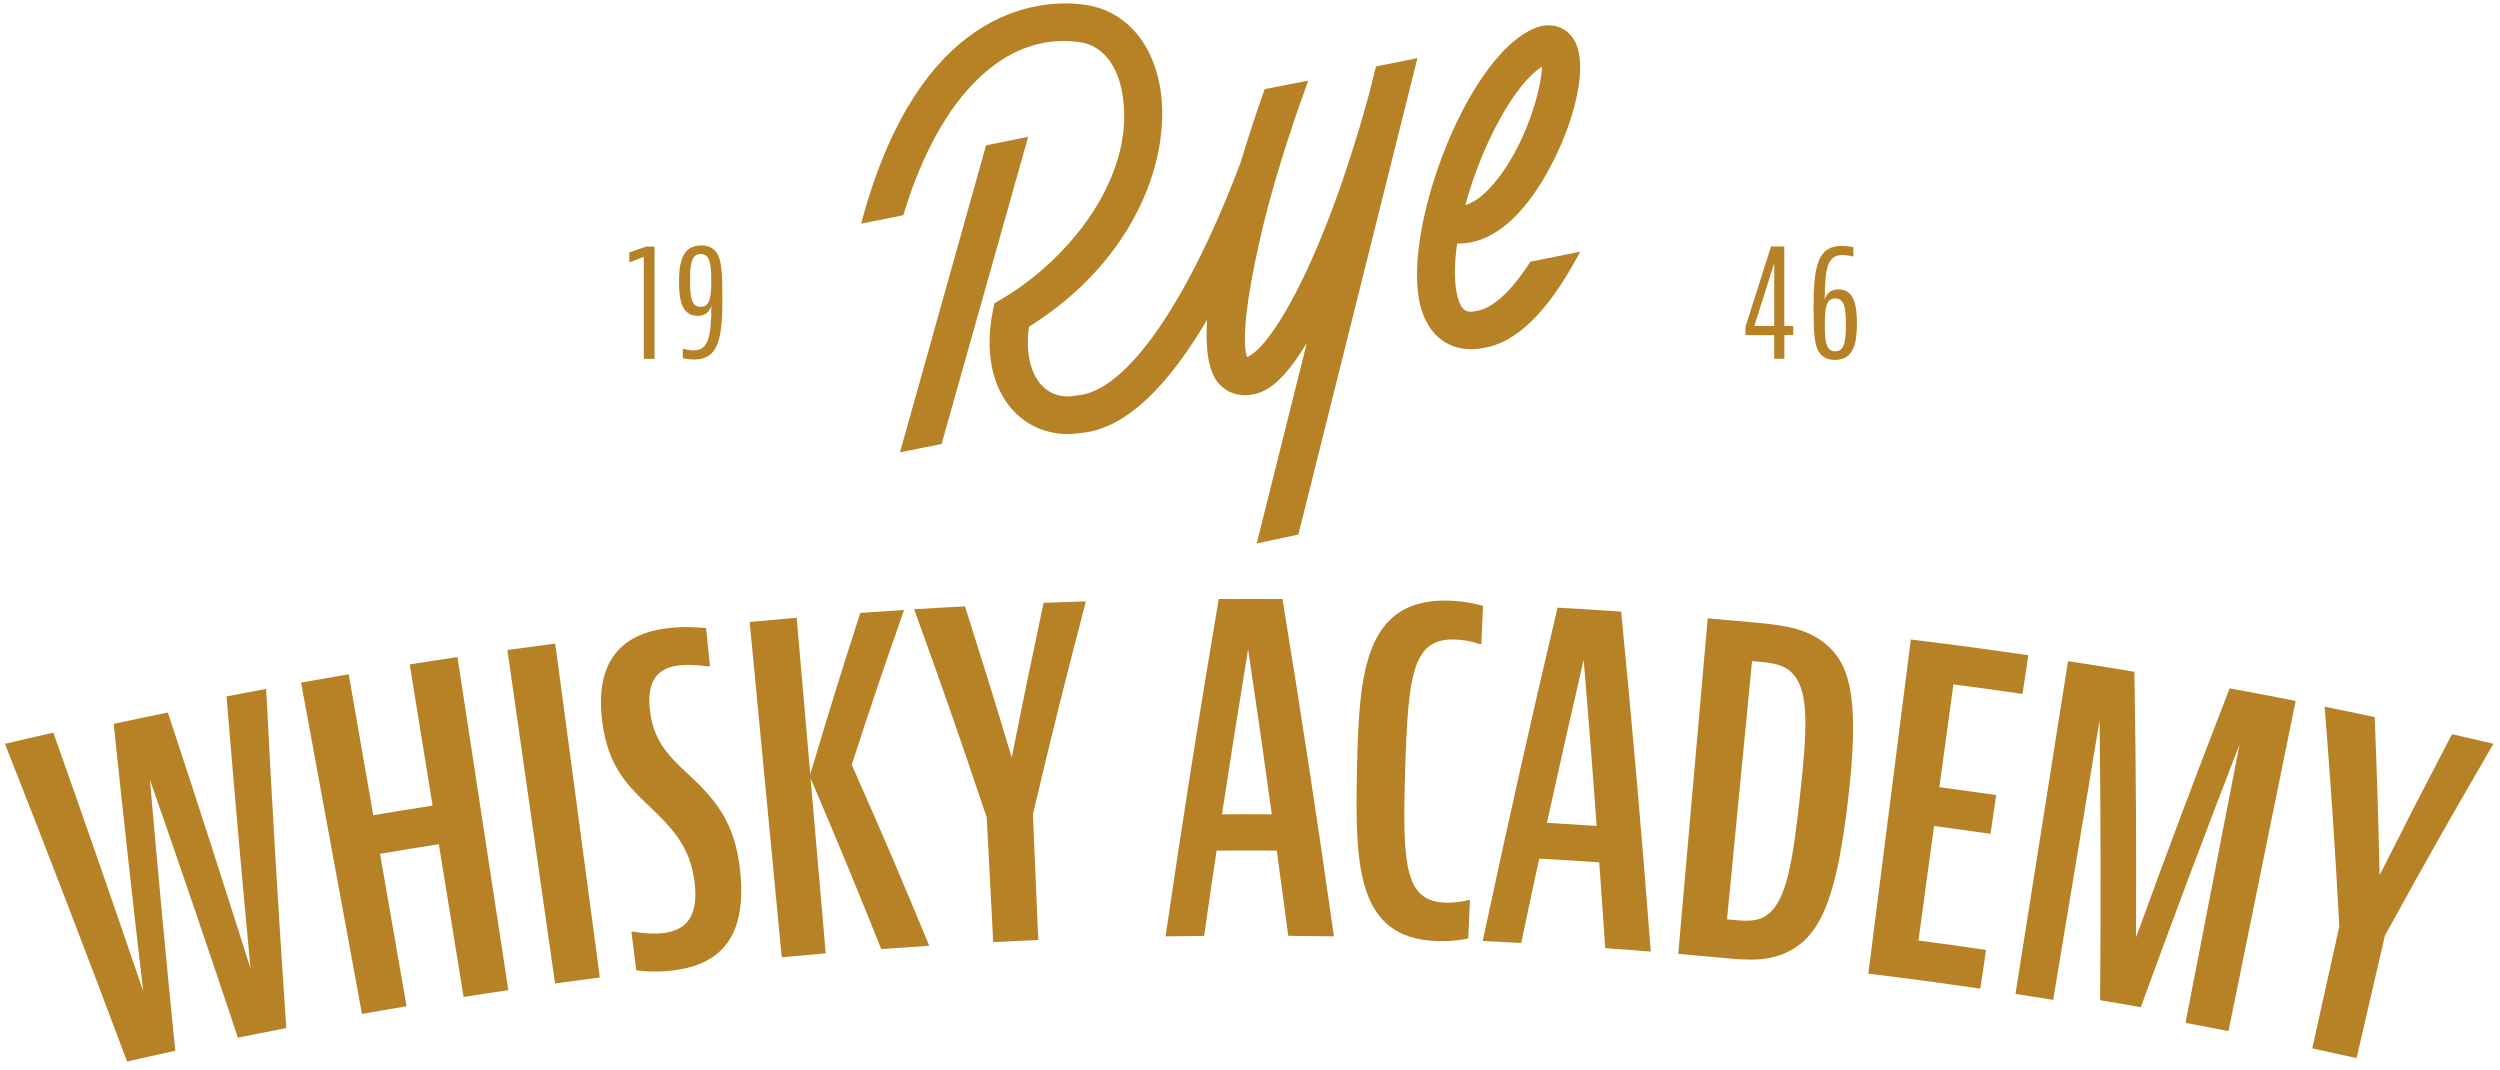 <svg width="215" height="92" viewBox="0 0 215 92" fill="none" xmlns="http://www.w3.org/2000/svg">
<g clip-path="url(#clip0_3207_5168)">
<path d="M55.366 30.856V22.084L54.195 22.535H54.121V21.71L55.561 21.207H56.289V30.862H55.361L55.366 30.856Z" fill="#B78225"/>
<path d="M60.272 21.103C60.874 21.103 61.428 21.3 61.744 21.918C62.029 22.479 62.129 23.434 62.129 25.5C62.129 29.066 61.828 30.919 59.692 30.919C59.138 30.919 58.722 30.794 58.722 30.794V29.995H58.78C58.78 29.995 59.181 30.135 59.634 30.135C60.916 30.135 61.174 28.983 61.174 26.288C60.99 26.891 60.605 27.161 59.993 27.161C58.653 27.161 58.395 25.842 58.395 24.228C58.395 22.613 58.663 21.113 60.278 21.113L60.272 21.103ZM61.169 24.119C61.169 22.728 61.053 21.845 60.257 21.845C59.46 21.845 59.344 22.728 59.344 24.119C59.344 25.51 59.444 26.392 60.257 26.392C61.069 26.392 61.169 25.52 61.169 24.119Z" fill="#B78225"/>
<path d="M153.454 28.822V30.856H152.584V28.822H150.115V28.09L152.31 21.196H153.449V28.033H154.219V28.816H153.449L153.454 28.822ZM152.584 28.038V22.634L150.87 28.038H152.584Z" fill="#B78225"/>
<path d="M157.822 30.955C157.178 30.955 156.651 30.732 156.35 30.14C156.065 29.579 155.965 28.624 155.965 26.59C155.965 22.982 156.276 21.144 158.402 21.144C158.956 21.144 159.388 21.269 159.388 21.269V22.053H159.314C159.314 22.053 158.903 21.928 158.47 21.928C157.173 21.928 156.93 23.049 156.93 25.759C157.115 25.167 157.5 24.887 158.112 24.887C159.451 24.887 159.694 26.237 159.694 27.82C159.694 29.502 159.425 30.95 157.811 30.95L157.822 30.955ZM156.935 27.939C156.935 29.33 157.036 30.213 157.832 30.213C158.629 30.213 158.745 29.33 158.745 27.939C158.745 26.548 158.644 25.666 157.832 25.666C157.02 25.666 156.935 26.538 156.935 27.939Z" fill="#B78225"/>
<path d="M4.588 63.008C7.209 70.4 9.783 77.812 12.315 85.24C11.418 77.584 10.574 69.917 9.778 62.251C11.64 61.851 12.573 61.654 14.435 61.275C17.331 70.073 18.75 74.48 21.546 83.304C20.807 75.503 20.122 67.696 19.483 59.889C20.844 59.624 21.525 59.499 22.891 59.245C23.381 68.973 23.956 78.695 24.621 88.412C22.954 88.734 22.126 88.9 20.459 89.237C17.991 81.825 15.469 74.433 12.895 67.057C13.565 74.833 14.293 82.604 15.074 90.369C13.412 90.727 12.584 90.914 10.928 91.288C7.51 82.152 4.007 73.042 0.426 63.969C2.087 63.574 2.915 63.382 4.577 63.008H4.588Z" fill="#B78225"/>
<path d="M29.991 57.994C30.835 62.842 31.257 65.261 32.101 70.109C34.137 69.767 35.16 69.601 37.202 69.279C36.416 64.425 36.02 61.996 35.234 57.138C36.874 56.878 37.697 56.753 39.343 56.509C40.799 66.055 42.26 75.606 43.716 85.152C42.176 85.381 41.411 85.495 39.87 85.739C39.021 80.486 38.594 77.854 37.74 72.601C35.714 72.918 34.701 73.084 32.681 73.426C33.594 78.669 34.053 81.296 34.965 86.538C33.43 86.798 32.665 86.927 31.13 87.203C29.384 77.703 27.639 68.199 25.893 58.7C27.528 58.409 28.351 58.269 29.991 57.989V57.994Z" fill="#B78225"/>
<path d="M47.751 55.347C49.028 64.918 50.304 74.49 51.586 84.062C50.045 84.26 49.275 84.363 47.735 84.576C46.369 75.015 45.003 65.453 43.637 55.897C45.282 55.669 46.105 55.559 47.751 55.347Z" fill="#B78225"/>
<path d="M61.069 57.288C60.98 57.298 60.932 57.304 60.843 57.309C60.843 57.309 59.577 57.096 58.437 57.221C56.66 57.407 55.584 58.425 55.895 61.098C56.259 64.233 58.036 65.438 59.904 67.265C62.014 69.326 63.285 71.319 63.659 74.963C64.218 80.449 62.098 82.972 57.81 83.465C56.053 83.668 54.719 83.45 54.719 83.45C54.555 82.131 54.471 81.467 54.302 80.148C54.386 80.138 54.434 80.133 54.518 80.122C54.518 80.122 55.779 80.392 57.029 80.247C59.06 80.013 60.057 78.762 59.745 75.959C59.382 72.694 57.641 71.059 55.663 69.17C53.843 67.431 52.271 65.801 51.791 62.043C51.163 57.07 53.252 54.469 57.567 54.008C59.218 53.831 60.721 54.018 60.721 54.018C60.858 55.326 60.927 55.98 61.059 57.283L61.069 57.288Z" fill="#B78225"/>
<path d="M68.516 53.135C68.981 58.518 69.218 61.212 69.682 66.6C71.338 61.036 72.198 58.259 73.986 52.71C75.495 52.601 76.249 52.549 77.752 52.455C75.885 57.771 74.989 60.434 73.248 65.764C75.996 71.973 77.33 75.087 79.915 81.337C78.264 81.441 77.436 81.498 75.785 81.617C73.422 75.726 72.209 72.788 69.709 66.933C70.231 72.954 70.489 75.97 71.011 81.991C69.498 82.116 68.743 82.183 67.229 82.323C66.312 72.71 65.388 63.102 64.471 53.488C66.085 53.338 66.892 53.265 68.511 53.13L68.516 53.135Z" fill="#B78225"/>
<path d="M82.99 52.149C84.636 57.34 85.443 59.941 87.009 65.142C88.07 59.816 88.618 57.158 89.752 51.843C91.208 51.786 91.936 51.765 93.386 51.718C91.477 59.037 90.564 62.702 88.829 70.037C89.014 74.361 89.109 76.52 89.293 80.844C87.742 80.906 86.967 80.942 85.416 81.02C85.195 76.733 85.079 74.589 84.857 70.301C82.447 63.123 81.197 59.541 78.617 52.398C80.363 52.289 81.239 52.237 82.985 52.149H82.99Z" fill="#B78225"/>
<path d="M110.793 80.481C110.403 77.548 110.202 76.079 109.801 73.151C107.734 73.141 106.7 73.141 104.627 73.151C104.189 76.084 103.973 77.553 103.556 80.486C102.227 80.496 101.568 80.507 100.238 80.527C101.657 70.841 103.176 61.166 104.811 51.516C107.006 51.505 108.098 51.505 110.292 51.516C111.874 61.171 113.346 70.841 114.717 80.527C113.151 80.501 112.365 80.491 110.798 80.481H110.793ZM105.091 70.031C106.805 70.021 107.66 70.021 109.374 70.031C108.588 64.353 108.182 61.513 107.338 55.84C106.41 61.513 105.961 64.353 105.091 70.031Z" fill="#B78225"/>
<path d="M126.269 80.704C126.269 80.704 125.135 80.989 123.542 80.932C116.653 80.678 116.527 74.412 116.701 66.164C116.875 57.958 117.291 51.381 124.702 51.656C126.359 51.718 127.54 52.108 127.54 52.108C127.482 53.421 127.451 54.075 127.393 55.388C127.319 55.388 127.282 55.388 127.213 55.378C127.213 55.378 126.311 55.046 125.167 54.999C121.511 54.859 121.1 57.89 120.847 66.138C120.593 74.387 120.799 77.496 124.275 77.626C125.362 77.667 126.243 77.413 126.243 77.413C126.311 77.413 126.348 77.413 126.417 77.418C126.359 78.731 126.327 79.385 126.269 80.699V80.704Z" fill="#B78225"/>
<path d="M138.053 81.545C137.852 78.591 137.747 77.117 137.536 74.163C135.468 74.023 134.439 73.961 132.372 73.841C131.744 76.743 131.438 78.191 130.826 81.093C129.502 81.02 128.838 80.989 127.514 80.927C129.555 71.35 131.697 61.788 133.949 52.258C136.138 52.383 137.23 52.45 139.419 52.601C140.373 62.334 141.223 72.082 141.966 81.835C140.4 81.711 139.619 81.654 138.053 81.54V81.545ZM133.036 70.763C134.745 70.862 135.605 70.914 137.314 71.028C136.892 65.313 136.671 62.453 136.196 56.738C134.904 62.344 134.271 65.147 133.036 70.758V70.763Z" fill="#B78225"/>
<path d="M150.992 53.545C153.376 53.769 155.507 54.028 157.174 55.523C159.231 57.371 159.917 60.491 158.909 68.978C157.965 76.92 156.699 80.117 154.183 81.628C152.269 82.775 150.217 82.567 148.196 82.38C146.651 82.235 145.876 82.168 144.33 82.033C145.174 72.414 146.018 62.795 146.862 53.177C148.513 53.317 149.341 53.39 150.992 53.545ZM148.518 79.063C148.745 79.084 148.856 79.095 149.083 79.115C150.254 79.224 151.25 79.281 152.068 78.607C153.645 77.371 154.183 74.085 154.795 68.474C155.412 62.821 155.592 59.536 154.236 58.004C153.545 57.174 152.501 57.023 151.266 56.909C151.029 56.888 150.913 56.878 150.676 56.852C149.816 65.733 149.383 70.177 148.523 79.063H148.518Z" fill="#B78225"/>
<path d="M174.437 56.349C174.237 57.682 174.137 58.347 173.936 59.681C171.563 59.333 170.371 59.172 167.992 58.856C167.507 62.396 167.269 64.161 166.784 67.701C168.741 67.96 169.722 68.095 171.674 68.376C171.478 69.71 171.378 70.374 171.183 71.708C169.242 71.428 168.271 71.298 166.33 71.038C165.792 74.978 165.523 76.946 164.985 80.885C167.317 81.192 168.477 81.353 170.803 81.695C170.603 83.029 170.503 83.694 170.302 85.028C166.457 84.467 164.532 84.208 160.676 83.735C161.894 74.158 163.113 64.576 164.331 54.999C168.377 55.497 170.397 55.767 174.437 56.354V56.349Z" fill="#B78225"/>
<path d="M183.558 57.766C183.7 66.907 183.727 71.475 183.7 80.605C186.839 72.02 188.447 67.742 191.749 59.198C194.023 59.619 195.157 59.832 197.425 60.278C195.5 69.746 193.574 79.209 191.649 88.677C190.172 88.386 189.434 88.241 187.952 87.966C189.502 79.987 191.053 72.004 192.599 64.026C189.692 71.526 186.86 79.064 184.106 86.621C182.708 86.372 182.007 86.248 180.609 86.014C180.678 77.989 180.662 69.959 180.567 61.934C179.238 69.954 177.903 77.973 176.574 85.988C175.276 85.78 174.628 85.677 173.33 85.479C174.839 75.939 176.342 66.398 177.851 56.862C180.134 57.21 181.274 57.392 183.552 57.771L183.558 57.766Z" fill="#B78225"/>
<path d="M204.225 61.674C204.436 67.109 204.52 69.829 204.647 75.259C207.1 70.4 208.345 67.976 210.871 63.138C212.295 63.465 213.013 63.631 214.437 63.963C210.623 70.525 208.756 73.821 205.106 80.449C204.13 84.669 203.64 86.777 202.664 90.997C201.139 90.654 200.38 90.488 198.855 90.161C199.784 85.967 200.248 83.87 201.182 79.671C200.765 72.118 200.512 68.339 199.921 60.776C201.646 61.124 202.506 61.306 204.225 61.669V61.674Z" fill="#B78225"/>
<path d="M84.801 12.497L77.4 38.897L80.977 38.181L88.424 11.765L84.801 12.497Z" fill="#B78225"/>
<path d="M118.336 5.712L117.761 8.007C113.71 22.837 109.153 30.026 107.238 30.706C107.038 30.151 106.632 27.835 108.568 19.681C109.839 14.324 111.896 8.624 112.307 7.508L112.508 6.937L108.763 7.664L108.694 7.851C108.13 9.455 107.407 11.614 106.679 14.012C102.143 26.019 96.847 33.691 92.659 34.002L92.496 34.023C91.383 34.23 90.407 33.955 89.674 33.229C88.614 32.175 88.186 30.311 88.492 28.1C97.886 22.224 100.893 13.14 99.706 7.166C98.962 3.439 96.621 0.916 93.429 0.428C90.233 -0.06 79.409 -0.19 74.208 18.689L74.061 19.234L77.684 18.508L77.748 18.31C80.849 8.142 86.519 2.655 92.923 3.636C94.706 3.911 96.003 5.427 96.473 7.789C97.85 14.729 92.322 22.063 86.145 25.718L85.517 26.086L85.375 26.792C84.657 30.389 85.37 33.566 87.332 35.513C88.503 36.675 90.075 37.319 91.768 37.329C91.778 37.329 91.794 37.329 91.81 37.329C92.216 37.329 92.627 37.293 93.007 37.226C97.048 36.873 100.729 32.73 103.805 27.508C103.652 29.969 103.905 31.957 104.823 32.99C105.398 33.634 106.168 33.981 107.054 33.986H107.075C107.312 33.986 107.56 33.961 107.803 33.914C108.953 33.68 110.366 32.845 112.392 29.481L108.077 46.735L111.659 45.972L121.897 5.001L118.326 5.717L118.336 5.712Z" fill="#B78225"/>
<path d="M131.608 22.51L131.529 22.634C129.952 25.064 128.375 26.512 127.009 26.735C126.249 26.896 125.685 26.891 125.336 25.458C125.057 24.316 125.052 22.759 125.315 20.937C126.718 20.989 128.728 20.465 130.875 18.004C134.256 14.137 137.057 6.397 135.401 3.485C134.842 2.504 133.818 2.027 132.674 2.214L132.526 2.245C126.539 3.844 120.5 19.541 122.135 26.216C122.726 28.63 124.313 30.021 126.486 30.031H126.513C126.882 30.031 127.267 29.99 127.652 29.912C130.374 29.455 133.027 26.891 135.543 22.297L135.902 21.643L131.613 22.504L131.608 22.51ZM126.017 17.63C127.494 12.242 130.316 7.176 132.61 5.733C132.573 7.622 131.223 12.528 128.496 15.756C127.863 16.504 126.961 17.381 126.017 17.636V17.63Z" fill="#B78225"/>
</g>
<defs>
<clipPath id="clip0_3207_5168">
<rect width="214" height="91" fill="white" transform="translate(0.436 0.293)"/>
</clipPath>
</defs>
</svg>
